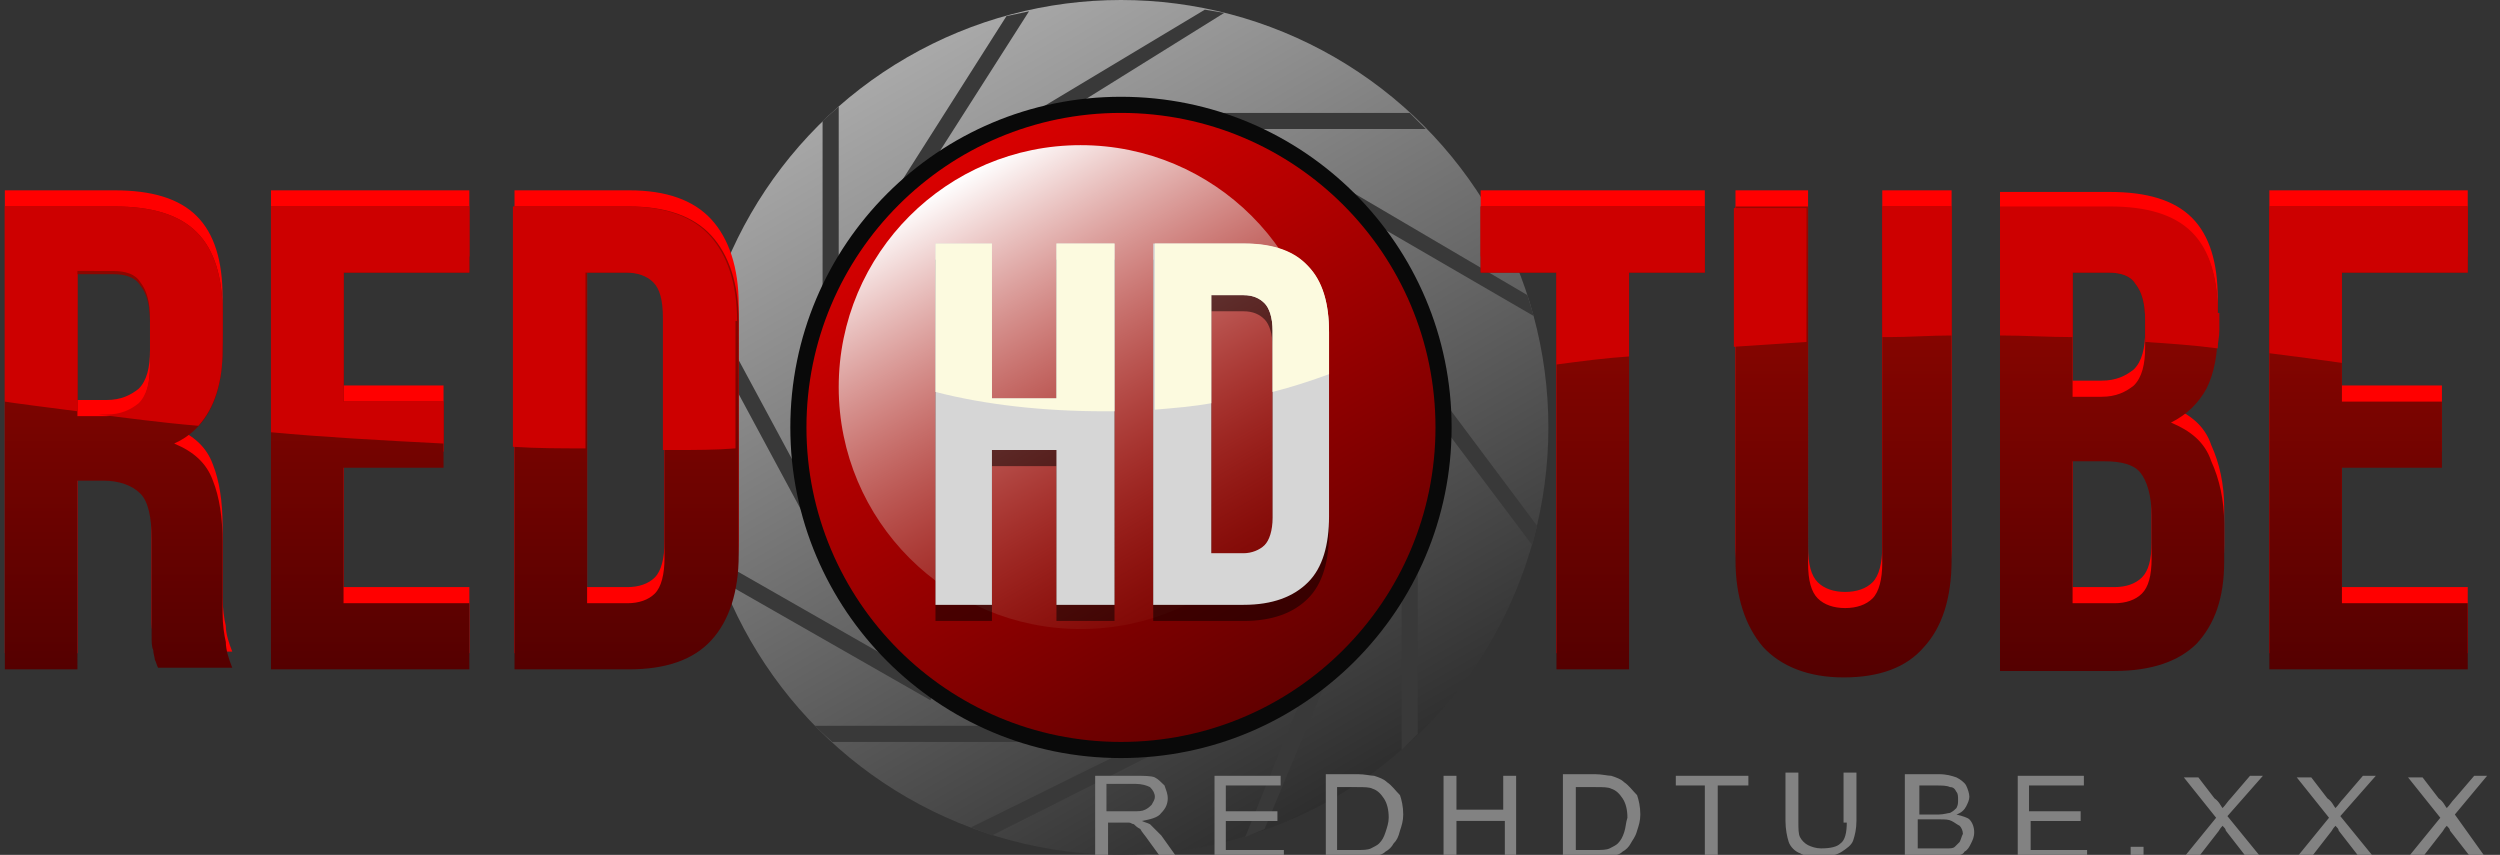 <?xml version="1.0" encoding="utf-8"?>
<!-- Generator: Adobe Illustrator 24.1.2, SVG Export Plug-In . SVG Version: 6.00 Build 0)  -->
<svg version="1.1" xmlns="http://www.w3.org/2000/svg" xmlns:xlink="http://www.w3.org/1999/xlink" x="0px" y="0px"
	 viewBox="0 0 155 53" style="enable-background:new 0 0 155 53;" xml:space="preserve">
<rect x="0" y="0" width="155" height="53" fill="#333333" stroke="none"/>
<style type="text/css">
	.st0{display:none;}
	.st1{display:inline;}
	.st2{fill-rule:evenodd;clip-rule:evenodd;fill:url(#SVGID_1_);}
	.st3{fill-rule:evenodd;clip-rule:evenodd;fill:#393939;}
	.st4{fill-rule:evenodd;clip-rule:evenodd;fill:#090909;}
	.st5{fill-rule:evenodd;clip-rule:evenodd;fill:url(#SVGID_2_);}
	.st6{fill-rule:evenodd;clip-rule:evenodd;fill:url(#SVGID_3_);}
	.st7{fill-rule:evenodd;clip-rule:evenodd;fill:#FF0000;}
	.st8{fill-rule:evenodd;clip-rule:evenodd;fill:url(#SVGID_4_);}
	.st9{fill-rule:evenodd;clip-rule:evenodd;fill:#CD0000;}
	.st10{opacity:0.5;}
	.st11{fill-rule:evenodd;clip-rule:evenodd;}
	.st12{fill-rule:evenodd;clip-rule:evenodd;fill:url(#SVGID_5_);}
	.st13{fill-rule:evenodd;clip-rule:evenodd;fill:#FCFADF;}
	.st14{fill-rule:evenodd;clip-rule:evenodd;fill:#828282;}
</style>
<g id="Layer_0_xA0_Image_1_" class="st0">
	<g class="st1">
		<path d="M155,53c-51.8,0-103.4,0-155,0C0,35.4,0,17.7,0,0c51.6,0,103.3,0,155,0C155,17.6,155,35.3,155,53z"/>
	</g>
</g>
<g id="Group_1_1_">
	<g id="Ellipse_1">
		<g>
			<linearGradient id="SVGID_1_" gradientUnits="userSpaceOnUse" x1="82.752" y1="49.453" x2="56.248" y2="3.546">
				<stop  offset="0" style="stop-color:#2E2E2E"/>
				<stop  offset="1" style="stop-color:#A9A9A9"/>
			</linearGradient>
			<circle class="st2" cx="69.5" cy="26.5" r="26.5"/>
		</g>
	</g>
	<g id="Shape_1">
		<g>
			<polygon class="st3" points="74.7,0.6 64.7,6.6 65.3,7.4 75.9,0.8 			"/>
		</g>
	</g>
	<g id="Shape_2">
		<g>
			<polygon class="st3" points="87.4,7 74,7 74,8 88.4,8 			"/>
		</g>
	</g>
	<g id="Shape_3">
		<g>
			<polygon class="st3" points="94.7,18.3 83.3,11.6 82.7,12.4 95.1,19.6 			"/>
		</g>
	</g>
	<g id="Shape_4">
		<g>
			<polygon class="st3" points="86.4,20.7 85.6,21.3 95,33.8 95.3,32.6 			"/>
		</g>
	</g>
	<g id="Shape_5">
		<g>
			<polygon class="st3" points="86.9,31.5 86.9,46.5 87.9,45.5 87.9,31.5 			"/>
		</g>
	</g>
	<g id="Shape_6">
		<g>
			<polygon class="st3" points="82.5,38.8 77.2,51.9 78.4,51.4 83.5,39.2 			"/>
		</g>
	</g>
	<g id="Shape_7">
		<g>
			<polygon class="st3" points="75.8,43.6 60.2,51.3 61.5,51.8 76.2,44.4 			"/>
		</g>
	</g>
	<g id="Shape_8">
		<g>
			<polygon class="st3" points="50.5,45 51.6,46 64,46 64,45 			"/>
		</g>
	</g>
	<g id="Shape_9">
		<g>
			
				<rect x="50.5" y="30.9" transform="matrix(0.496 -0.868 0.868 0.496 -8.163 63.935)" class="st3" width="1" height="16.1"/>
		</g>
	</g>
	<g id="Shape_10">
		<g>
			<rect x="47" y="19.1" transform="matrix(0.88 -0.474 0.474 0.88 -6.886 25.688)" class="st3" width="1" height="14.8"/>
		</g>
	</g>
	<g id="Shape_11">
		<g>
			<polygon class="st3" points="51,7.5 51,20 52,20 52,6.6 			"/>
		</g>
	</g>
	<g id="Shape_12">
		<g>
			<polygon class="st3" points="62.4,1 55.6,11.7 56.4,12.3 63.8,0.7 			"/>
		</g>
	</g>
	<g id="Ellipse_2">
		<g>
			<circle class="st4" cx="69.5" cy="26.5" r="20.5"/>
		</g>
	</g>
	<g id="Ellipse_2_copy">
		<g>
			<linearGradient id="SVGID_2_" gradientUnits="userSpaceOnUse" x1="79.239" y1="43.369" x2="59.761" y2="9.631">
				<stop  offset="0" style="stop-color:#620000"/>
				<stop  offset="1" style="stop-color:#D90000"/>
			</linearGradient>
			<circle class="st5" cx="69.5" cy="26.5" r="19.5"/>
		</g>
	</g>
	<g id="Ellipse_3">
		<g>
			<linearGradient id="SVGID_3_" gradientUnits="userSpaceOnUse" x1="74.501" y1="36.992" x2="59.499" y2="11.008">
				<stop  offset="0" style="stop-color:#922719;stop-opacity:0.2"/>
				<stop  offset="1" style="stop-color:#FFFFFF"/>
			</linearGradient>
			<circle class="st6" cx="67" cy="24" r="15"/>
		</g>
	</g>
	<g id="Red_______tube">
		<g>
			<path class="st7" d="M13.8,37v-4.4c0-1.5-0.2-2.8-0.6-3.8c-0.4-1.1-1.2-1.8-2.4-2.3c2-0.9,3-2.9,3-5.8v-2.3c0-2.2-0.5-3.9-1.6-5
				c-1.1-1.1-2.8-1.6-5.1-1.6H0.3v28.7h4.5V28.8h1.6c1,0,1.8,0.3,2.3,0.8c0.5,0.5,0.7,1.5,0.7,2.8V37c0,0.6,0,1.1,0,1.4
				c0,0.4,0,0.7,0.1,0.9c0,0.2,0.1,0.5,0.1,0.6c0.1,0.2,0.1,0.3,0.2,0.5h4.6c-0.2-0.5-0.4-1.1-0.4-1.6C13.9,38.4,13.8,37.7,13.8,37z
				 M9.3,21.7c0,1.1-0.2,1.9-0.7,2.4c-0.5,0.4-1.1,0.7-2,0.7H4.8v-8.8H7c0.8,0,1.4,0.2,1.7,0.7c0.4,0.5,0.6,1.2,0.6,2.3V21.7z
				 M16.8,40.5h12.3v-4.1h-7.8V28h6.2v-4.1h-6.2v-8h7.8v-4.1H16.8V40.5z M39,11.8h-7.1v28.7H39c2.3,0,4-0.6,5.1-1.8
				c1.1-1.2,1.7-3,1.7-5.3V18.9c0-2.3-0.6-4.1-1.7-5.3C43,12.4,41.3,11.8,39,11.8z M41.2,33.6c0,1-0.2,1.8-0.6,2.2
				c-0.4,0.4-1,0.6-1.7,0.6h-2.5V15.9h2.5c0.7,0,1.3,0.2,1.7,0.6c0.4,0.4,0.6,1.1,0.6,2.2V33.6z M91.8,15.9h4.7v24.6h4.5V15.9h4.7
				v-4.1H91.8V15.9z M116.7,33.9c0,1-0.2,1.8-0.6,2.2c-0.4,0.4-1,0.6-1.7,0.6c-0.7,0-1.3-0.2-1.7-0.6c-0.4-0.4-0.6-1.1-0.6-2.2V11.8
				h-4.5v21.9c0,2.3,0.6,4.1,1.7,5.4c1.1,1.2,2.8,1.9,5,1.9s3.9-0.6,5-1.9c1.1-1.2,1.7-3,1.7-5.4V11.8h-4.3V33.9z M134.6,25.2
				c1-0.5,1.7-1.2,2.2-2.1c0.5-1,0.7-2.2,0.7-3.6v-1c0-2.2-0.5-3.9-1.6-5c-1.1-1.1-2.8-1.6-5.1-1.6H124v28.7h7.1
				c2.3,0,4-0.6,5.1-1.7c1.1-1.2,1.7-2.8,1.7-5.1v-2.3c0-1.5-0.3-2.8-0.8-3.9C136.7,26.4,135.8,25.7,134.6,25.2z M128.5,15.9h2.2
				c0.8,0,1.4,0.2,1.7,0.7c0.4,0.5,0.6,1.2,0.6,2.3v1.6c0,1.1-0.2,1.9-0.7,2.4c-0.5,0.4-1.1,0.7-2,0.7h-1.8V15.9z M133.4,33.6
				c0,1.1-0.2,1.8-0.6,2.2c-0.4,0.4-1,0.6-1.7,0.6h-2.6v-8.8h2c1,0,1.8,0.2,2.2,0.7s0.7,1.4,0.7,2.7V33.6z M153,15.9v-4.1h-12.3
				v28.7H153v-4.1h-7.8V28h6.2v-4.1h-6.2v-8H153z"/>
		</g>
	</g>
	<g id="Red_______tube_2_">
		<g>
			<linearGradient id="SVGID_4_" gradientUnits="userSpaceOnUse" x1="76.632" y1="41.877" x2="76.632" y2="12.808">
				<stop  offset="0" style="stop-color:#540000"/>
				<stop  offset="1" style="stop-color:#970700"/>
			</linearGradient>
			<path class="st8" d="M13.8,38v-4.4c0-1.5-0.2-2.8-0.6-3.8c-0.4-1.1-1.2-1.8-2.4-2.3c2-0.9,3-2.9,3-5.8v-2.3c0-2.2-0.5-3.9-1.6-5
				c-1.1-1.1-2.8-1.6-5.1-1.6H0.3v28.7h4.5V29.8h1.6c1,0,1.8,0.3,2.3,0.8c0.5,0.5,0.7,1.5,0.7,2.8V38c0,0.6,0,1.1,0,1.4
				c0,0.4,0,0.7,0.1,0.9c0,0.2,0.1,0.5,0.1,0.6c0.1,0.2,0.1,0.3,0.2,0.5h4.6c-0.2-0.5-0.4-1.1-0.4-1.6C13.9,39.4,13.8,38.7,13.8,38z
				 M9.3,22.7c0,1.1-0.2,1.9-0.7,2.4c-0.5,0.4-1.1,0.7-2,0.7H4.8v-8.8H7c0.8,0,1.4,0.2,1.7,0.7c0.4,0.5,0.6,1.2,0.6,2.3V22.7z
				 M16.8,41.5h12.3v-4.1h-7.8V29h6.2v-4.1h-6.2v-8h7.8v-4.1H16.8V41.5z M39,12.8h-7.1v28.7H39c2.3,0,4-0.6,5.1-1.8
				c1.1-1.2,1.7-3,1.7-5.3V19.9c0-2.3-0.6-4.1-1.7-5.3C43,13.4,41.3,12.8,39,12.8z M41.2,34.6c0,1-0.2,1.8-0.6,2.2
				c-0.4,0.4-1,0.6-1.7,0.6h-2.5V16.9h2.5c0.7,0,1.3,0.2,1.7,0.6c0.4,0.4,0.6,1.1,0.6,2.2V34.6z M91.8,16.9h4.7v24.6h4.5V16.9h4.7
				v-4.1H91.8V16.9z M116.7,34.9c0,1-0.2,1.8-0.6,2.2c-0.4,0.4-1,0.6-1.7,0.6c-0.7,0-1.3-0.2-1.7-0.6c-0.4-0.4-0.6-1.1-0.6-2.2V12.8
				h-4.5v21.9c0,2.3,0.6,4.1,1.7,5.4c1.1,1.2,2.8,1.9,5,1.9s3.9-0.6,5-1.9c1.1-1.2,1.7-3,1.7-5.4V12.8h-4.3V34.9z M134.6,26.2
				c1-0.5,1.7-1.2,2.2-2.1c0.5-1,0.7-2.2,0.7-3.6v-1c0-2.2-0.5-3.9-1.6-5c-1.1-1.1-2.8-1.6-5.1-1.6H124v28.7h7.1
				c2.3,0,4-0.6,5.1-1.7c1.1-1.2,1.7-2.8,1.7-5.1v-2.3c0-1.5-0.3-2.8-0.8-3.9C136.7,27.4,135.8,26.7,134.6,26.2z M128.5,16.9h2.2
				c0.8,0,1.4,0.2,1.7,0.7c0.4,0.5,0.6,1.2,0.6,2.3v1.6c0,1.1-0.2,1.9-0.7,2.4c-0.5,0.4-1.1,0.7-2,0.7h-1.8V16.9z M133.4,34.6
				c0,1.1-0.2,1.8-0.6,2.2c-0.4,0.4-1,0.6-1.7,0.6h-2.6v-8.8h2c1,0,1.8,0.2,2.2,0.7s0.7,1.4,0.7,2.7V34.6z M153,16.9v-4.1h-12.3
				v28.7H153v-4.1h-7.8V29h6.2v-4.1h-6.2v-8H153z"/>
		</g>
	</g>
	<g id="Layer_3">
		<g>
			<path class="st9" d="M107.5,21.5c1.5-0.1,3-0.2,4.5-0.3v-8.3h-4.5V21.5z"/>
			<path class="st9" d="M137.5,19.4c0-2.2-0.5-3.9-1.6-5c-1.1-1.1-2.8-1.6-5.1-1.6H124v8c1.5,0,3,0.1,4.5,0.1v-4h2.2
				c0.8,0,1.4,0.2,1.7,0.7c0.4,0.5,0.6,1.2,0.6,2.3v1.3c1.5,0.1,3,0.2,4.5,0.4c0-0.4,0.1-0.7,0.1-1.1V19.4z"/>
			<path class="st9" d="M45.7,19.9c0-2.3-0.6-4.1-1.7-5.3c-1.1-1.2-2.8-1.8-5.1-1.8h-7.1v14.9c1.5,0.1,3,0.1,4.5,0.1V16.9h2.5
				c0.7,0,1.3,0.2,1.7,0.6c0.4,0.4,0.6,1.1,0.6,2.2v8.2c0.3,0,0.5,0,0.8,0c1.2,0,2.5,0,3.7-0.1V19.9z"/>
			<path class="st9" d="M140.7,21.9c1.6,0.2,3.1,0.4,4.5,0.6v-5.6h7.8v-4.1h-12.3V21.9z"/>
			<path class="st9" d="M116.7,20.9c0.1,0,0.2,0,0.4,0c1.3,0,2.6-0.1,3.9-0.1v-8h-4.3V20.9z"/>
			<path class="st9" d="M21.3,24.9v-8h7.8v-4.1H16.8v14c3.2,0.3,6.8,0.5,10.7,0.7v-2.6H21.3z"/>
			<path class="st9" d="M101,22.1v-5.2h4.7v-4.1H91.8v4.1h4.7v5.7C98,22.4,99.5,22.2,101,22.1z"/>
			<path class="st9" d="M13.8,19.4c0-2.2-0.5-3.9-1.6-5c-1.1-1.1-2.8-1.6-5.1-1.6H0.3v12.1c0.6,0.1,2.2,0.3,4.5,0.6v-8.7H7
				c0.8,0,1.4,0.2,1.7,0.7c0.4,0.5,0.6,1.2,0.6,2.3v2.8c0,1.1-0.2,1.9-0.7,2.4c-0.5,0.4-1.1,0.7-2,0.7H6.1c1.7,0.2,3.8,0.5,6.2,0.7
				c1-1.1,1.5-2.7,1.5-4.7V19.4z"/>
		</g>
	</g>
	<g id="hd" class="st10">
		<g>
			<path class="st11" d="M65.5,25.7h-4v-9.6H58v22.4h3.5v-9.6h4v9.6h3.6V16.1h-3.6V25.7z M81.1,17.5c-0.9-0.9-2.2-1.4-4-1.4h-5.6
				v22.4h5.6c1.8,0,3.1-0.5,4-1.4c0.9-0.9,1.3-2.3,1.3-4.1V21.6C82.4,19.8,82,18.5,81.1,17.5z M78.9,33.1c0,0.8-0.2,1.4-0.5,1.7
				s-0.8,0.5-1.3,0.5h-2v-16h2c0.6,0,1,0.2,1.3,0.5c0.3,0.3,0.5,0.9,0.5,1.7V33.1z"/>
		</g>
	</g>
	<g id="hd_2_">
		<g>
			<linearGradient id="SVGID_5_" gradientUnits="userSpaceOnUse" x1="70.192" y1="37.508" x2="70.192" y2="15.108">
				<stop  offset="0" style="stop-color:#D6D6D6"/>
				<stop  offset="1" style="stop-color:#D6D6D6"/>
			</linearGradient>
			<path class="st12" d="M65.5,24.7h-4v-9.6H58v22.4h3.5v-9.6h4v9.6h3.6V15.1h-3.6V24.7z M81.1,16.5c-0.9-0.9-2.2-1.4-4-1.4h-5.6
				v22.4h5.6c1.8,0,3.1-0.5,4-1.4c0.9-0.9,1.3-2.3,1.3-4.1V20.6C82.4,18.8,82,17.5,81.1,16.5z M78.9,32.1c0,0.8-0.2,1.4-0.5,1.7
				s-0.8,0.5-1.3,0.5h-2v-16h2c0.6,0,1,0.2,1.3,0.5c0.3,0.3,0.5,0.9,0.5,1.7V32.1z"/>
		</g>
	</g>
	<g>
		<path class="st13" d="M77.2,15.1h-5.6v10.3c1.2-0.1,2.4-0.2,3.5-0.4v-6.7h2c0.6,0,1,0.2,1.3,0.5c0.3,0.3,0.5,0.9,0.5,1.7v3.8
			c1.2-0.3,2.4-0.7,3.5-1.1v-2.6c0-1.8-0.4-3.2-1.3-4.1C80.3,15.6,79,15.1,77.2,15.1z"/>
		<path class="st13" d="M69.1,15.1h-3.6v9.6h-4v-9.6H58v9.2c3.1,0.8,6.7,1.2,10.5,1.2c0.2,0,0.4,0,0.6,0V15.1z"/>
	</g>
	<g id="redhdtube.xxx">
		<g>
			<path class="st14" d="M71.3,51.1C71.1,51,71,51,70.8,50.9c0.5-0.1,1-0.2,1.2-0.5c0.3-0.3,0.4-0.6,0.4-0.9c0-0.3-0.1-0.5-0.2-0.8
				c-0.2-0.2-0.4-0.4-0.6-0.5s-0.7-0.1-1.2-0.1h-2.5v5.2h0.8v-2.3h0.9c0.2,0,0.3,0,0.4,0c0.1,0,0.2,0.1,0.3,0.1
				c0.1,0.1,0.2,0.2,0.4,0.3c0.1,0.2,0.3,0.4,0.5,0.7l0.8,1.1h1l-1-1.4C71.7,51.5,71.5,51.3,71.3,51.1z M70.2,50.3h-1.6v-1.7h1.8
				c0.4,0,0.7,0.1,0.9,0.2c0.2,0.2,0.3,0.4,0.3,0.6c0,0.2-0.1,0.3-0.2,0.5c-0.1,0.1-0.2,0.2-0.4,0.3S70.6,50.3,70.2,50.3z M76,50.9
				h3.2v-0.6H76v-1.6h3.4v-0.6h-4.1v5.2h4.3v-0.6H76V50.9z M86,48.5c-0.2-0.2-0.5-0.3-0.8-0.4c-0.2,0-0.6-0.1-1-0.1h-2v5.2h2.1
				c0.3,0,0.7,0,0.9-0.1c0.3-0.1,0.5-0.1,0.7-0.3c0.2-0.1,0.4-0.3,0.5-0.5c0.2-0.2,0.3-0.4,0.4-0.8c0.1-0.3,0.2-0.6,0.2-1
				c0-0.5-0.1-0.9-0.2-1.2C86.5,49,86.3,48.7,86,48.5z M85.9,51.6c-0.1,0.3-0.2,0.5-0.4,0.7c-0.1,0.1-0.3,0.2-0.5,0.3
				s-0.5,0.1-0.9,0.1h-1.2v-3.9h1.2c0.5,0,0.8,0,1,0.1c0.3,0.1,0.5,0.3,0.7,0.6c0.2,0.3,0.3,0.7,0.3,1.2C86.1,51,86,51.3,85.9,51.6z
				 M93.3,50.2h-3v-2.1h-0.8v5.2h0.8v-2.4h3v2.4H94v-5.2h-0.8V50.2z M100.7,48.5c-0.2-0.2-0.5-0.3-0.8-0.4c-0.2,0-0.6-0.1-1-0.1h-2
				v5.2H99c0.3,0,0.7,0,0.9-0.1c0.3-0.1,0.5-0.1,0.7-0.3c0.2-0.1,0.4-0.3,0.5-0.5s0.3-0.4,0.4-0.8c0.1-0.3,0.2-0.6,0.2-1
				c0-0.5-0.1-0.9-0.2-1.2C101.2,49,101,48.7,100.7,48.5z M100.7,51.6c-0.1,0.3-0.2,0.5-0.4,0.7c-0.1,0.1-0.3,0.2-0.5,0.3
				c-0.2,0.1-0.5,0.1-0.9,0.1h-1.2v-3.9h1.2c0.5,0,0.8,0,1,0.1c0.3,0.1,0.5,0.3,0.7,0.6c0.2,0.3,0.3,0.7,0.3,1.2
				C100.8,51,100.8,51.3,100.7,51.6z M103.8,48.7h1.9v4.5h0.8v-4.5h1.9v-0.6h-4.5V48.7z M114.5,51c0,0.6-0.1,1.1-0.4,1.3
				c-0.2,0.2-0.6,0.3-1.2,0.3c-0.3,0-0.6-0.1-0.8-0.2c-0.2-0.1-0.4-0.3-0.5-0.5c-0.1-0.2-0.1-0.5-0.1-1v-3h-0.8v3
				c0,0.5,0.1,1,0.2,1.3c0.1,0.3,0.4,0.6,0.7,0.7c0.3,0.2,0.8,0.2,1.3,0.2c0.6,0,1-0.1,1.3-0.3c0.3-0.2,0.6-0.4,0.7-0.7
				c0.1-0.3,0.2-0.7,0.2-1.2v-3h-0.8V51z M121.3,50.5c0.3-0.1,0.5-0.3,0.6-0.5c0.1-0.2,0.2-0.4,0.2-0.6c0-0.2-0.1-0.5-0.2-0.7
				c-0.1-0.2-0.4-0.4-0.6-0.5c-0.3-0.1-0.6-0.2-1.1-0.2h-2.1v5.2h2.2c0.4,0,0.7,0,0.9-0.1c0.3-0.1,0.5-0.1,0.6-0.3
				c0.2-0.1,0.3-0.3,0.4-0.5c0.1-0.2,0.2-0.4,0.2-0.7c0-0.3-0.1-0.6-0.3-0.8C122,50.7,121.7,50.6,121.3,50.5z M118.9,48.7h1.1
				c0.4,0,0.7,0,0.9,0.1c0.2,0,0.3,0.1,0.4,0.3c0.1,0.1,0.1,0.3,0.1,0.5c0,0.2,0,0.3-0.1,0.5c-0.1,0.1-0.2,0.2-0.4,0.3
				c-0.1,0-0.4,0.1-0.7,0.1h-1.2V48.7z M121.5,52.2c-0.1,0.1-0.2,0.2-0.3,0.3c-0.1,0.1-0.3,0.1-0.4,0.1c-0.1,0-0.3,0-0.5,0h-1.4
				v-1.8h1.3c0.4,0,0.6,0,0.8,0.1c0.2,0.1,0.3,0.2,0.5,0.3c0.1,0.1,0.2,0.3,0.2,0.5C121.6,51.9,121.6,52,121.5,52.2z M125.8,50.9
				h3.2v-0.6h-3.2v-1.6h3.4v-0.6h-4.1v5.2h4.3v-0.6h-3.5V50.9z M132.1,53.2h0.8v-0.7h-0.8V53.2z M140.3,48.1h-0.8l-1.2,1.4
				c-0.2,0.2-0.3,0.4-0.5,0.6c-0.1-0.1-0.2-0.4-0.5-0.6l-1-1.3h-0.9l2,2.5l-2.2,2.7h0.9l1.4-1.8c0.1-0.1,0.1-0.2,0.3-0.4
				c0.1,0.1,0.2,0.2,0.2,0.3l1.4,1.8h0.9l-2.2-2.7L140.3,48.1z M147.3,48.1h-0.8l-1.2,1.4c-0.2,0.2-0.3,0.4-0.5,0.6
				c-0.1-0.1-0.2-0.4-0.5-0.6l-1-1.3h-0.9l2,2.5l-2.2,2.7h0.9l1.4-1.8c0.1-0.1,0.1-0.2,0.3-0.4c0.1,0.1,0.2,0.2,0.2,0.3l1.4,1.8h0.9
				l-2.2-2.7L147.3,48.1z M152.2,50.5l2-2.4h-0.8l-1.2,1.4c-0.2,0.2-0.3,0.4-0.5,0.6c-0.1-0.1-0.2-0.4-0.5-0.6l-1-1.3h-0.9l2,2.5
				l-2.2,2.7h0.9l1.4-1.8c0.1-0.1,0.1-0.2,0.3-0.4c0.1,0.1,0.2,0.2,0.2,0.3l1.4,1.8h0.9L152.2,50.5z"/>
		</g>
	</g>
</g>
</svg>
